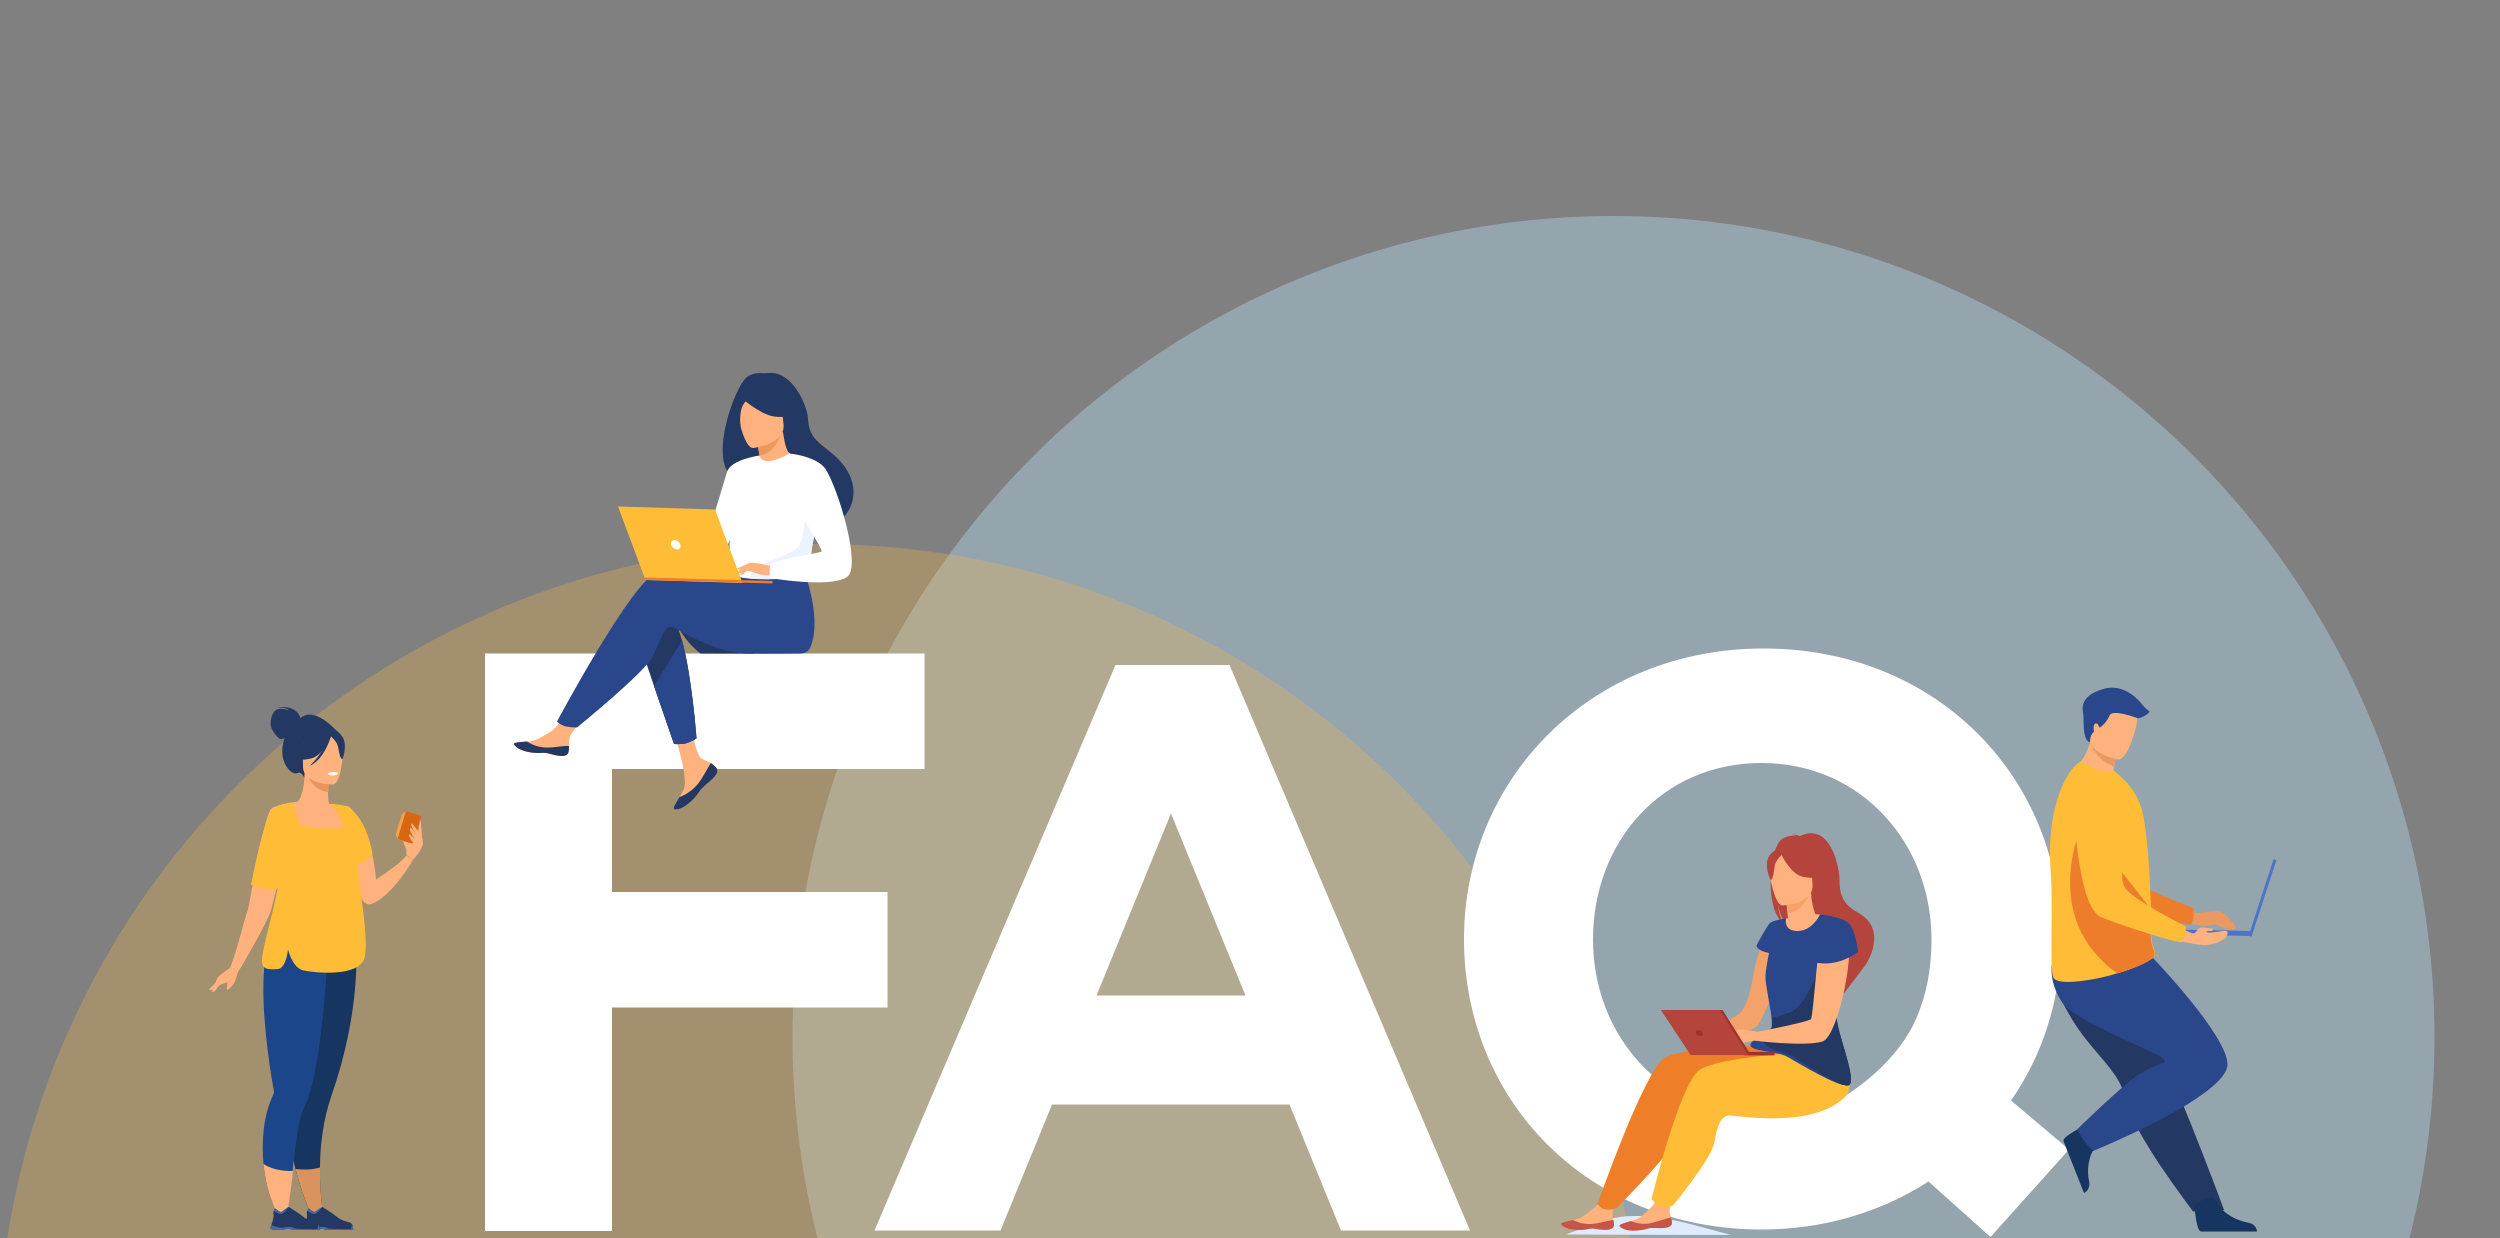 <?xml version="1.0" encoding="utf-8"?>
<!-- Generator: Adobe Illustrator 26.0.3, SVG Export Plug-In . SVG Version: 6.00 Build 0)  -->
<svg version="1.1" id="Layer_1" xmlns="http://www.w3.org/2000/svg" xmlns:xlink="http://www.w3.org/1999/xlink" x="0px" y="0px"
	 viewBox="0 0 500 247.7" style="enable-background:new 0 0 500 247.7;" xml:space="preserve">
<rect x="0" y="0" width="500" height="247.7" fill="#808080" stroke="none"/>
<style type="text/css">
	.st0{opacity:0.42;fill:#B4DAEF;}
	.st1{opacity:0.29;fill:#F9B946;}
	.st2{fill:#DFEBFD;}
	.st3{fill:#FFB27D;}
	.st4{fill:#233862;}
	.st5{fill:#E8945B;}
	.st6{fill:#163560;}
	.st7{fill:#1C468A;}
	.st8{fill:#FFBC37;}
	.st9{fill:#F1A34F;}
	.st10{fill:#D86713;}
	.st11{fill:#D9935C;}
	.st12{fill:#466AA5;}
	.st13{fill:#FFFFFF;}
	.st14{fill:#F4A269;}
	.st15{fill:#C65447;}
	.st16{fill:#EF7E29;}
	.st17{fill:#B5453C;}
	.st18{fill:#2B478B;}
	.st19{fill:#9E332E;}
	.st20{fill:#EA9963;}
	.st21{fill:#ED7D2B;}
	.st22{fill:#4A75CB;}
	.st23{fill:#ED975D;}
	.st24{fill:#EBF3FF;}
	.st25{fill:#3C8E33;}
</style>
<circle class="st0" cx="322.7" cy="207.4" r="164.2"/>
<circle class="st1" cx="163.7" cy="273" r="164.2"/>
<path class="st2" d="M346.2,247l-33-0.1c2.1-0.9,4.9-1.8,7.9-2.8C328.6,241.5,338.9,245.1,346.2,247z"/>
<g>
	<g>
		<g>
			<g>
				<path class="st3" d="M81.3,170c0-0.1-0.9-1.9-0.6-2.1c0.3-0.1,0.8-0.1,0.9,0.2C81.6,168.5,81.3,170,81.3,170z"/>
				<path class="st4" d="M67.7,146.6c0,0-5.3-6.4-8.2-2.3c0,0-2.1,0.9-2.9,4.5c-0.8,3.7,1.7,6.4,2.9,5.8c0.8-0.4,1.4,1,1.4,1
					L67.7,146.6z"/>
				<path class="st3" d="M74.3,180.8c4.2-1.6,8.3-8.8,8.3-8.8l-1.3-0.9c-1.1,1.6-6.1,4.8-6.1,4.8c-0.1-1.4-0.3-2.6-0.5-3.8
					c-1.4-7.7-4.6-10-5.4-10.4c-0.1-0.1-0.2-0.1-0.2-0.1s0,0.1,0,0.2c0,0.2,0,0.7,0.1,1.3C69.4,167.7,70.7,182.1,74.3,180.8z"/>
				<path class="st4" d="M60.1,143.6c0,0-0.7-2.9-4.9-2c0,0,2-0.3,2.6,0.5c0,0-1.6-0.7-2.6-0.1c-1,0.6-1.2,2.7-1,3.3
					c0.1,0.6,1.3,2.5,2,2.5c0.7,0,1.6-0.6,1.6-0.6L60.1,143.6z"/>
				<path class="st3" d="M53.8,188.6c2.1-4.7,3.1-6,3.1-7.5c0-1.2-0.5-2.4-1.7-5.5c-0.3-0.7-0.4-1.5-0.6-2.2
					c-0.9-6,2.6-12.4,4.7-12.9c0.6-0.2,1.6-2.3,1.6-5.8l0.3,0.1l4.5,0.9c0,0-0.1,1.4-0.1,2.8c0,1.1,0.1,2.2,0.3,2.3
					c0.3,0,0.5,0,0.5,0s3.8,5.2,4.1,10.1c0.3,4.9-3,7,0,16.7C73.7,197.5,52.6,191.2,53.8,188.6z"/>
				<path class="st5" d="M65.8,155.6c0,0-0.1,1.4-0.1,2.8c-2.5-0.1-3.9-2.4-4.4-3.7L65.8,155.6z"/>
				<path class="st4" d="M60.8,154.2c0,0-1.3-2.1-1.6-3.9c-0.2-1.3,0.4-6,5.2-5.3c0,0,1.4,0.1,2.7,1c1,0.7,2.5,2.2,0.9,6.3l-0.4,1.4
					L60.8,154.2z"/>
				<path class="st3" d="M66.6,156.9c0,0-6,0.1-6-3.6c0-3.7-0.8-6.2,3-6.4c3.8-0.2,4.6,1.2,4.9,2.4
					C68.8,150.5,68.2,156.8,66.6,156.9z"/>
				<path class="st4" d="M66.4,146.7c0,0-1.6,4.4-4.2,5c-2.5,0.6-3.6,0-3.6,0s1.9-1.5,2.3-4.2C61,147.5,65.2,144.6,66.4,146.7z"/>
				<path class="st4" d="M66,147.1c0,0,1.2,1,1.5,1.9c0.3,0.9,0.4,2.9,1,2.8c0,0,1.2-3-0.2-4.7C66.9,145.4,66,147.1,66,147.1z"/>
				<path class="st6" d="M59.1,233.8c1.5,6,3.8,10.6,3.8,10.6l2-0.1c0,0-1-4.6-0.9-10.8c0-4.3,0.6-9.5,2.3-14.4
					c5.9-16.9,4.9-29.1,4.9-29.1L60,191.1l-0.5,0.1c0,5.1-0.2,12-0.3,17.4c-0.1,4.9-0.2,8.5-0.2,8.5
					C56.9,221.8,57.7,228.2,59.1,233.8z"/>
				<path class="st3" d="M46,193.6l1.8,0.5c0,0,5.9-9.8,6.5-12.4c0.2-0.8,0.6-2.5,1.1-4.4c1-3.9,2.4-8.6,2.4-8.6l0.4-1.9l1.5-6.5
					c0,0-2.9,0.3-4.6,1c-0.6,0.2-1,0.5-1.1,0.8c-1.2,2.7-2.5,9.6-3.4,14.5c-0.5,2.7-0.9,4.9-1,5.3C49,183.3,47.4,190.2,46,193.6z"/>
				<path class="st7" d="M52.7,232.8c0.6,6.8,3.4,11.2,3.4,11.2l0.9,0.7c0,0,0.9-4.8,1.5-10.5c0.6-5.4,1.4-11.2,2.4-12.9
					c3.7-7,4.8-33.2,4.8-33.2l-11.3-0.6c-1.1,1.9-1.6,5-1.7,8.6c-0.3,9,1.8,20.6,2.1,22.3c0,0,0,0,0,0c0,0.1,0,0.3-0.1,0.4
					C52.6,223.2,52.3,228.3,52.7,232.8z"/>
				<path class="st4" d="M66.2,147.2c0,0-1.2,4.6-4.3,6c0,0,3.2-2.8,3.4-5.8C65.6,144.4,66.2,147.2,66.2,147.2z"/>
				<path class="st8" d="M52.4,192c0,0.4,0,0.7,0.1,0.9c0.2,0.8,1.1,1.1,3.1,0.9c1.2-0.1,1.8-2.2,2-3.9c0.7,2.5,1.8,3.9,3.1,4.2
					c1.9,0.4,11.7,1.6,12.3-3c0.7-5.1-1.4-14.1-1.5-18.9c0.3-1.7,0.4-3.2,0.4-4.5c-0.1-3.5-1.1-5.4-1.9-6.2
					c-0.2-0.2-0.4-0.3-1.3-0.4c-0.5-0.1-1.1-0.2-2-0.3c0,0-0.4,0-0.4,0c0.2,0.3,2.4,3.6,2.2,4.5c-0.2,0.9-8,0.1-8.5-0.4
					c-0.5-0.5-1.4-4.3-1.4-4.3s-2.8,0.3-4.1,1.3c0,0,0,0,0,0c-0.2,0.1-0.3,0.2-0.4,0.4c-1.4,2.7-2.9,9.7-3.9,14.6
					c2.5,1.4,4.6,1,5.3,0.8C54.5,183.3,52.5,189.4,52.4,192z"/>
				<path class="st3" d="M81.3,171c0-0.2-0.2-2.9,0.3-3.4c0.5-0.6,1.4-1.4,1.8-1.3c0.3,0,1.5,1.6,1.1,2.8c-0.4,1.2-1.9,2.9-1.9,2.9
					L81.3,171z"/>
				<g>
					<path class="st9" d="M79.9,168l1.1,0.3c0.5,0.2,1.1-0.1,1.3-0.7l1.1-3.6c0.2-0.5-0.1-1.1-0.7-1.3l-1.1-0.3
						c-0.5-0.2-1.1,0.1-1.3,0.7l-1.1,3.6C79.1,167.2,79.4,167.8,79.9,168z"/>
					<path class="st10" d="M79.8,167.9l2.5,0.8c0.2,0,0.3,0,0.4-0.2l1.5-5c0-0.2,0-0.3-0.2-0.4l-2.5-0.8c-0.2,0-0.3,0-0.4,0.2
						l-1.5,5C79.6,167.7,79.7,167.9,79.8,167.9z"/>
				</g>
				<path class="st3" d="M52.7,232.8c0.6,6.8,3.4,11.2,3.4,11.2l1,0.9c0,0,0.9-5,1.5-10.7C57.9,234.2,55,234.3,52.7,232.8z"/>
				<path class="st11" d="M59.1,233.8c1.5,6,3.8,10.6,3.8,10.6l2-0.1c0,0-1-4.6-0.9-10.8C63.2,233.7,61.9,234.1,59.1,233.8z"/>
				<g>
					<path class="st4" d="M61.7,246H63c0.4-0.1,0.7-0.2,1.2-0.2c0.7-0.1,1,0.2,1,0.2c0,0,0,0,0,0h5.4c0.1-0.2,0-0.6-0.1-1
						c-0.1-0.2-0.3-0.4-0.5-0.5c-0.6-0.2-1.7-0.3-2.7-1.2c-0.6-0.5-2.8-1.9-2.8-1.9l0,0c0,0-0.3,0.1-1.3,0.9
						c-0.5,0.4-1.4-0.6-1.4-0.6s-0.2,0.1-0.3,0.4c-0.1,0.2-0.2,0.5-0.1,0.8c0.1,0.5-0.2,1.4-0.4,2c-0.1,0.4-0.2,0.6-0.2,0.6
						S60.6,245.9,61.7,246z"/>
					<path class="st12" d="M61.4,242.1c0.3,0.2,0.9,0.6,1.4,0.7c0.6,0.1,1.6-1.4,1.6-1.4l0,0c0,0-0.3,0.1-1.3,0.9
						c-0.5,0.4-1.4-0.6-1.4-0.6S61.5,241.9,61.4,242.1z"/>
					<path class="st12" d="M61.7,246H63c0.4-0.1,0.7-0.2,1.2-0.2c0.7-0.1,1,0.2,1,0.2c0,0,0,0,0,0h5.4c0.1-0.2,0-0.6-0.1-1
						c-0.2-0.1-0.2,0.6-0.3,0.8c-0.1,0.1-4.4,0-4.6-0.1c-0.2-0.2-1-0.5-2-0.2c-0.9,0.2-2.2-0.3-2.6-0.5c-0.1,0.4-0.2,0.6-0.2,0.6
						S60.6,245.9,61.7,246z"/>
				</g>
				<g>
					<path class="st4" d="M55,246h1.3c0.4-0.1,0.7-0.2,1.2-0.2c0.7-0.1,1,0.2,1,0.2c0,0,0,0,0,0h5.4c0.1-0.2,0-0.6-0.1-1
						c-0.1-0.2-0.3-0.4-0.5-0.5c-0.6-0.2-1.7-0.3-2.7-1.2c-0.6-0.5-2.8-1.9-2.8-1.9l0,0c0,0-0.3,0.1-1.3,0.9
						c-0.5,0.4-1.4-0.6-1.4-0.6s-0.2,0.1-0.3,0.4c-0.1,0.2-0.2,0.5-0.1,0.8c0.1,0.5-0.2,1.4-0.4,2c-0.1,0.4-0.2,0.6-0.2,0.6
						S53.9,245.9,55,246z"/>
					<path class="st12" d="M54.7,242.1c0.3,0.2,0.9,0.6,1.4,0.7c0.6,0.1,1.6-1.4,1.6-1.4l0,0c0,0-0.3,0.1-1.3,0.9
						c-0.5,0.4-1.4-0.6-1.4-0.6S54.8,241.9,54.7,242.1z"/>
					<path class="st12" d="M55,246h1.3c0.4-0.1,0.7-0.2,1.2-0.2c0.7-0.1,1,0.2,1,0.2c0,0,0,0,0,0h5.4c0.1-0.2,0-0.6-0.1-1
						c-0.2-0.1-0.2,0.6-0.3,0.8c-0.1,0.1-4.4,0-4.6-0.1c-0.2-0.2-1-0.5-2-0.2c-0.9,0.2-2.2-0.3-2.6-0.5c-0.1,0.4-0.2,0.6-0.2,0.6
						S53.9,245.9,55,246z"/>
				</g>
				<path class="st8" d="M69.5,161.3c0,0,3.7,1.9,5,9.5c0,0-1.2,1.7-2.9,2.2c-0.2,0.1-0.5,0.1-0.8,0.1
					C68.6,173.1,69.5,161.3,69.5,161.3z"/>
				<path class="st3" d="M83.7,166.4c0,0-1.2-1.8-1.4-1.7c-0.4,0.1,1,2.4,1,2.4s-1.1-1.7-1.2-1.6c-0.4,0.3,0.2,1.3,0.8,2.2
					c0,0-1.1-1-1.1-0.8c-0.1,0.6,1.2,2.1,1.2,2.1l0.7-1.7V166.4z"/>
				<path class="st3" d="M84.5,168.1c-0.1-0.2-0.3-4.5-0.5-4.1c-0.1,0.4-0.4,2.6-0.4,2.6L84.5,168.1z"/>
			</g>
		</g>
		<path class="st13" d="M65.5,154.7c0,0,0.1,0.4,1.2,0.4c0,0,0.9-0.1,0.9-0.5C67.5,154.5,66.6,154.2,65.5,154.7z"/>
	</g>
	<path class="st3" d="M46,193.6c0,0-2.2,1.4-2.5,2c-0.3,0.6-1.1,2.8-1.1,2.8s0.6,0.1,1.1-0.9c0.6-1,2.4-0.9,3-1.4
		c0.6-0.5,1.3-2.1,1.3-2.1L46,193.6z"/>
	<path class="st3" d="M47.5,194.6c0,0-0.4,1.7-0.8,2.2c-0.4,0.5-1,1.3-1.3,1.1c-0.2-0.2,0.3-2.1,0.3-2.1L47.5,194.6z"/>
	<path class="st3" d="M43.8,195.8c-0.1,0.1-2,2.1-2,2.1s0.7,0.3,0.9,0C42.9,197.6,43.8,195.8,43.8,195.8z"/>
</g>
<path class="st13" d="M97,130.7h87.9v23.1h-62.5v24.6h55.1v23.1h-55.1v44.7H97V130.7z"/>
<path class="st13" d="M223.1,133h22.8L294,246.1h-25.8l-10.3-25.2h-47.5l-10.3,25.2h-25.2L223.1,133z M249.1,199.1l-14.9-36.4
	l-14.9,36.4H249.1z"/>
<path class="st13" d="M385.7,236.3c-9.5,6.1-20.9,9.6-33.4,9.6c-34.7,0-59.5-25.8-59.5-58.1c0-31.9,25.2-58.1,59.9-58.1
	c34.7,0,59.5,25.8,59.5,58.1c0,11.7-3.5,23-10,32.3l11.6,9.8l-15.7,17.5L385.7,236.3z M367.4,220.1c0,0,11.2-5.8,15.9-16.5
	c2-4.7,3-9.8,3-15.7c0-19.3-14.1-35.3-34-35.3c-19.9,0-33.7,15.7-33.7,35.3c0,19.3,14.1,35.3,34,35.3
	C358.1,223.1,363.1,222,367.4,220.1z"/>
<g>
	<path class="st14" d="M353.7,186.1c0,0-1.9,2.8-3,8.7c-0.9,5.2-1.8,7.1-3.1,8.1c-1.4,1.1-9,4.2-9,4.2l0.6,1.3
		c0,0,11.2-1.5,12.4-3.4c1.3-1.9,6-12.9,5.7-15.4S353.7,186.1,353.7,186.1z"/>
	<g>
		<path class="st3" d="M322.7,245c-0.1,1.1-1.7,1.1-3.4,0.8c-1.7-0.3-1.3,0.2-3.7,0.2c-2.4,0-3.3-0.9-3.4-1.2
			c-0.1-0.3,1.1-0.5,2.4-0.8c0.2,0,0.3-0.1,0.5-0.1c1.4-0.3,2.4-1.3,3.6-2.2c1.2-0.8,2.8-4,2.8-4l3.3,0c0,0-1.5,2.8-2.1,4
			c-0.3,0.7-0.2,1.6-0.1,2.3C322.7,244.3,322.8,244.7,322.7,245z"/>
		<path class="st15" d="M319.3,245.8c-1.7-0.3-1.3,0.2-3.7,0.2c-2.4,0-3.3-0.9-3.4-1.2c-0.1-0.3,1.1-0.5,2.4-0.8l0,0
			c0,0,1.5,0.9,3.6,0.8c1.6-0.1,3.3-0.7,4.5-0.8c0.1,0.4,0.1,0.8,0.1,1.1C322.6,246.1,321.1,246.1,319.3,245.8z"/>
	</g>
	<path class="st16" d="M358.9,208.9c0,0-21.9,0.1-26,2.7s-13.4,29.2-13.4,29.2s0.7,1,1.6,1.1c1.4,0.2,2.3-0.4,2.3-0.4
		s12.5-12.4,13.1-15.8c0.7-3.4,0.5-6.4,2-6.5c1.5-0.1,20.4,2.3,23.2-2.7c2.8-5,0.5-10,0.5-10L358.9,208.9z"/>
	<g>
		<path class="st3" d="M334.4,244.5c0,1.1-1.6,1.2-3.3,1.1c-1.8-0.1-1.3,0.3-3.7,0.5c-2.4,0.2-3.3-0.6-3.5-0.9c-0.1-0.3,1-0.6,2.3-1
			c0.2,0,0.3-0.1,0.5-0.1c1.4-0.4,2.3-1.5,3.4-2.5c1.1-0.9,2.4-4.2,2.4-4.2l3.3-0.3c0,0-1.3,2.9-1.7,4.2c-0.3,0.7-0.1,1.6,0.1,2.3
			C334.3,243.8,334.4,244.2,334.4,244.5z"/>
		<path class="st15" d="M331.1,245.6c-1.8-0.1-1.3,0.3-3.7,0.5c-2.4,0.2-3.3-0.6-3.5-0.9c-0.1-0.3,1-0.6,2.3-1l0,0
			c0,0,1.6,0.8,3.6,0.5c1.6-0.3,3.3-1,4.4-1.2c0.1,0.4,0.2,0.7,0.2,1.1C334.3,245.6,332.8,245.7,331.1,245.6z"/>
	</g>
	<path class="st8" d="M363.2,210.3c0,0-19.3,0.9-23.3,3.7c-4,2.7-9.6,25.8-9.6,25.8s0.8,1.1,1.7,1.4c1.1,0.4,2.6-0.1,2.6-0.1
		s7.7-9.3,8.3-12.7c0.5-3.4,1.4-5.2,2.9-5.3c1.5-0.1,16.3,2.8,23.1-3.6C373,215.4,363.2,210.3,363.2,210.3z"/>
	<path class="st17" d="M356.6,184.6c-0.4-0.7-0.8-1.8-1.1-4c0,0.2,0.6,2.9,1.7,4.4c4.5,2.5,11.5,12,11.5,13.8c0,0,4.3-5.7,4.4-5.8
		c0,0,4.9-7.1-1.7-10.6c-3.3-1.8-3.5-4.3-3.5-6.5c0-2.2-1.7-11.6-7.9-8.7c0,0-1.1-0.4-1.5-0.3c0,0,0.4,0,0.6,0.2
		c-0.7,0-1.8,0.1-2.7,0.7C354,169.3,352.7,181.5,356.6,184.6z"/>
	<path class="st3" d="M364,182.9c0,0-1.8-0.2-3.6,0c-1.2,0.1-2.4,0.5-3.1,0.8c-1.7,0.7-1.5,3.7,2,3.2
		C362.9,186.3,364.2,183.8,364,182.9z"/>
	<path class="st3" d="M357.4,185.1c0,0-0.5,2.6,1.8,2.5c1.5-0.1,4.8-1.9,4.5-3.2c-0.1-0.6-1.3-2.2-1.5-5.9l-0.3,0.1l-4.7,1.3
		c0,0,0.2,1.5,0.3,2.9C357.7,183.8,357.7,184.9,357.4,185.1z"/>
	<path class="st14" d="M357.3,179.7c0,0,0.2,1.5,0.3,2.9c2.7-0.3,3.9-2.8,4.4-4.2L357.3,179.7z"/>
	<path class="st17" d="M362.5,177.9c0,0,1.2-2.3,1.5-4.2c0.1-1.4-0.9-6.3-5.8-5.3c0,0-1.4,0.2-2.8,1.3c-1,0.8-2.5,2.5-0.5,6.7
		l0.6,1.4L362.5,177.9z"/>
	<path class="st3" d="M356.5,181.1c0,0,6.3-0.3,6-4.2c-0.3-3.9,0.4-6.6-3.7-6.6c-4,0-4.7,1.6-5,2.9
		C353.7,174.6,354.9,181.1,356.5,181.1z"/>
	<path class="st17" d="M356,170.4c0,0,2,4.5,4.7,5c2.7,0.5,3.8-0.3,3.8-0.3s-2.1-1.5-2.7-4.3C361.8,170.9,357.2,168.1,356,170.4z"/>
	<path class="st17" d="M356.5,170.8c0,0-1.2,1.1-1.5,2.1c-0.2,1-0.3,3.1-0.9,3.1c0,0-1.5-3-0.2-4.9
		C355.4,169.1,356.5,170.8,356.5,170.8z"/>
	<path class="st18" d="M350.2,209.3c0.5,0.6,2.1,0.8,3.8,1.1c1.3,0.2,2.7,0.5,3.7,1.1c2.3,1.3,9.7,5.8,11.9,5.6
		c0.8-0.1,0.7-1.7,0.2-3.8c-0.8-3.4-2.5-8.1-2.5-10.1c0-1.1-0.4-3.7-0.9-6.8c0-0.2-0.1-0.5-0.1-0.7c-1-5.9-2.3-12.8-2.3-12.8
		s-1.5,3.3-4.5,3.3c-2.9,0-2.3-2.5-2.3-2.5s-2.7,0.3-3.3,1c-0.6,0.7-2.2,3.6-2.6,4.4c0,0-0.1,1,2.5,1.5c0,0-0.6,2.8-0.7,4.6
		c-0.1,1.4,0.9,5.7,1.2,8.3c0.1,0.9,0.1,1.7,0,2c-0.2,0.4-0.8,0.9-1.6,1.3C351.4,207.7,349.6,208.5,350.2,209.3z"/>
	<path class="st4" d="M352.8,206.9c-1.6,2.8,4.4,3.6,5.4,4.2c2.3,1.3,9.2,6.2,11.4,6c0.8-0.1,0.7-1.7,0.2-3.8
		c-0.8-3.4-2.5-8.1-2.5-10.1c0-1.1-0.4-3.7-0.9-6.8l-2.6-2.5c0,0-2.8,7.3-5.5,8.4c-1.4,0.6-2.9,1-3.9,1.3c0.1,0.9,0.1,1.7,0,2
		C354.2,206,353.5,206.5,352.8,206.9z"/>
	<path class="st3" d="M364.8,185.1c0,0,2.2-1.4,4.4,1.2c2.2,2.6-1.5,21-4.7,22c-3.6,1.1-13.9-0.2-13.9-0.2l0.2-1.6
		c0,0,11-2.1,11.4-2.7C362.7,203.2,363.7,185.4,364.8,185.1z"/>
	<path class="st18" d="M364,182.9c0,0,4.6,0.4,5.9,1.9c1.3,1.5,1.7,5.6,1.7,5.6s-4.1,3.3-8.9,2L364,182.9z"/>
	<path class="st3" d="M351.7,206.4c0,0-3.6-0.7-4-0.5c-0.4,0.2-2.6,2.2-2.4,2.6c0.2,0.4,1.2,0.7,2.2,0.3c1-0.3,3.3-0.5,3.7-1
		C351.6,207.2,351.7,206.4,351.7,206.4z"/>
	<g>
		
			<rect x="348.8" y="210.3" transform="matrix(-1 -1.224647e-16 1.224647e-16 -1 703.713 421.375)" class="st19" width="6.1" height="0.7"/>
		<path class="st19" d="M350.1,210.9c-0.1-0.2-5.6-8.9-5.6-8.9h-12.3l6.2,8.7L350.1,210.9z"/>
		<path class="st17" d="M349.6,211c-0.1-0.2-5.6-9-5.6-9h-11.8l5.9,9H349.6z"/>
		<path class="st19" d="M339.2,206.6c0.1,0.4,0.5,0.6,0.9,0.6c0.4,0,0.5-0.3,0.4-0.6c-0.1-0.4-0.5-0.6-0.9-0.6
			C339.3,205.9,339.1,206.2,339.2,206.6z"/>
	</g>
</g>
<g>
	<path class="st20" d="M435.6,180.9c0,0,2.9,1.7,3.8,1.7c0.8,0,4-0.6,4.9-0.2c0.9,0.5,2.5,2.3,2.8,2.9c0.5,1.1-2.2,0.6-3.5-0.3
		c-0.2-0.1-0.4-0.2-0.7-0.1c-0.7,0.1-2.1,0.4-2.8,0.2c-0.9-0.3-5.7-0.7-5.7-0.7L435.6,180.9z"/>
	<path class="st21" d="M413.3,158.1c0,0,3,21.6,8.1,23.5c2.5,1,13.5,3.1,16.7,3.3c0,0,0.8-0.6,0.6-3.3c0,0-11.5-4.2-13.1-6.5
		c-2.4-3.4,1.5-14-1.5-17.2C421,154.9,415.8,153.5,413.3,158.1z"/>
	<path class="st4" d="M414.3,203.7c0.9,1.5,1.9,2.9,3,4.3c3.3,4.1,6.8,7.5,7.4,10.7c0.1,0.6,0.3,1.3,0.6,2.1
		c0.3,0.7,0.6,1.5,0.9,2.3c1.4,3,3.5,6.4,5.5,9.5c3.6,5.3,6.9,9.7,6.9,9.7l6.2-0.3c-0.2-0.6-2.9-7.9-6.5-16.9
		c-1.5-3.6-3-7.5-4.5-11.2c-0.2-0.5-0.4-1-0.6-1.5c-0.5-1.1-0.9-2.3-1.4-3.4c-3.4-8.4-6.1-15.1-6.1-15.1s-13.5-5.1-14.9-1.8
		C409.8,194.8,410.7,197.5,414.3,203.7z"/>
	<path class="st6" d="M438.9,241.1c0,0,0.3,5.1,1.3,5.2c0.1,0,5,0,5,0l6.2,0c0,0,0-1.5-1.9-1.8c-1.8-0.3-4.9-1.6-6-4
		C442.5,237.9,438.9,241.1,438.9,241.1z"/>
	<path class="st6" d="M417,225.1c0,0-4.6,2.2-4.3,3.1c0,0.1,1.8,4.6,1.8,4.6l2.3,5.8c0,0,1.4-0.6,1-2.4c-0.4-1.8-0.3-5.1,1.5-7
		C421.3,227.2,417,225.1,417,225.1z"/>
	<path class="st18" d="M418.6,230.2c0,0-2.6-2.6-3.1-4.4c0,0,8.9-8.7,12.1-10.8c3.7-2.4,6-2.4,5.4-3c-1.9-1.9-18.1-7.6-20.7-11.7
		c-0.9-1.4-1.4-2.7-1.7-3.9c-0.6-2.5-0.1-4.2-0.1-4.2l20.1-0.6c0,0,14.9,15.5,14.9,21.3C445.4,219.3,418.6,230.2,418.6,230.2z"/>
	<path class="st3" d="M425.2,156.8c-4.1,1.1-10.8-2.7-10.8-2.7s2.6-1.8,3.6-5.6c0-0.2,0.1-0.4,0.1-0.6c0.4-0.1,1.2-0.3,2.1-0.4
		l3.1,2.8c0,0-0.1,1.2-0.5,3.1c-0.1,0.3-0.1,0.7-0.2,1.1C424.3,155.5,425.2,156.8,425.2,156.8z"/>
	<path class="st8" d="M410.1,173.6c0.6,7.8-0.2,19.7,0.5,21.8c0.6,1.8,7.1,0.7,9.7,0.1c1-0.2,2.1-0.5,3.3-0.9c3.3-1,7-2.5,7.4-3.6
		c0,0,0-0.1,0-0.1c0-0.2,0-0.3,0-0.5c-0.1-0.6-0.6-1.2-0.7-2.6c-0.1-1.5-0.1-3.4-0.1-5.3c0-0.2,0-0.5,0-0.7l0-0.1c0,0,0-0.1,0-0.1
		c-0.1-2.2-0.2-4.5-0.3-6.8c-0.1-1.4-0.2-2.9-0.3-4.2c-0.3-3.5-0.7-6.6-1.2-8.6c-0.9-3.2-2.7-5.3-4.4-6.8l-1.2-1.1
		c-1.4,0.3-3,0.1-4.5-0.6c-1.6-0.8-2.1-1.3-2.4-1.1C412,155.3,409.4,164.1,410.1,173.6z"/>
	<path class="st21" d="M423.5,194.7c3.3-1,7-2.5,7.4-3.6c0,0,0-0.1,0-0.1c0-0.2,0-0.3,0-0.5c-0.1-0.6-0.6-1.2-0.7-2.6
		c-0.1-1.5-0.1-3.4-0.1-5.3c0-0.2,0-0.5,0-0.7l0-0.1c0,0,0-0.1,0-0.1l-13.5-17.2C416.6,164.4,407.5,183.4,423.5,194.7z"/>
	<path class="st20" d="M423.3,150.2c0,0-0.1,1.2-0.5,3.1c-3-1-4.4-3.7-4.9-4.9c0-0.2,0.1-0.4,0.1-0.6c0.4-0.1,1.2-0.3,2.1-0.4
		L423.3,150.2z"/>
	<path class="st3" d="M423.7,151.9c0,0-6.6-1.1-5.9-5.2c0.8-4.1,0.4-7,4.7-6.5c4.3,0.5,4.8,2.2,4.9,3.7
		C427.5,145.4,425.4,152.1,423.7,151.9z"/>
	<g>
		
			<rect x="452.2" y="171.5" transform="matrix(-0.951 -0.309 0.309 -0.951 827.357 490.154)" class="st22" width="0.6" height="16.1"/>
		
			<rect x="433.5" y="186.1" transform="matrix(-1 -2.135210e-02 2.135210e-02 -1 879.725 382.566)" class="st22" width="16.8" height="1"/>
	</g>
	<path class="st3" d="M433.8,187.7c0,0,5.4,1.4,7.4,1.3c2-0.1,3.7-1.1,4-1.6c0.3-0.5,0.8-1.4-0.6-1.2c-1.4,0.2-3.3,0.5-3.3,0.2
		c-0.1-0.3,1.1-0.2,1.1-0.2s0.4-0.5-0.1-0.5c-0.5,0-1.8-0.4-2.3-0.1c-0.5,0.2-0.9,1.1-1.3,1.1c-0.4,0-4.5-1.9-4.5-1.9L433.8,187.7z"
		/>
	<path class="st8" d="M414.6,159c0,0,0.6,21.8,5.4,24.3c2.4,1.2,13,4.6,16.2,5.2c0,0,0.9-0.6,1-3.2c0,0-11-5.5-12.3-7.9
		c-2-3.7,3-13.7,0.4-17.2C422.6,156.6,417.7,154.7,414.6,159z"/>
	<path class="st18" d="M418,148.5c0,0-0.1-1.4,0.8-2.2c0,0-0.3-1.4,0.3-1.6c0.6-0.2,0.7,1,0.9,0.8c0.3-0.2,1.4-1.1,1.9-2.4
		c0.5-1.3,5,0.3,5.5,0.5c0.5,0.2,2.2-0.6,2.5-1.3c0,0-0.9-0.7-1.4-1.3c-0.4-0.6-3.4-4.3-7.5-3.3c-4.1,1.1-4.7,3-4.4,4.7
		C416.9,144,416.3,147.9,418,148.5z"/>
</g>
<g>
	<path class="st4" d="M135.5,125.2c2,3.7,4.6,5.5,4.6,5.5h10.9C151.1,130.7,134,122.3,135.5,125.2z"/>
	<g>
		<path class="st3" d="M143.2,153.5c0.3,0.3,0.3,0.7,0.2,1.1c0,0,0,0,0,0c-0.3,0.7-1.2,1.5-2.2,2.3c-0.1,0.1-0.2,0.2-0.3,0.3
			c0,0-0.1,0-0.1,0.1c0,0,0,0-0.1,0.1c-1,0.8-0.6,1-2.3,2.7c-2,1.9-3.3,1.9-3.6,1.7c-0.3-0.2,0.4-1.2,1.1-2.4c0-0.1,0.1-0.1,0.1-0.2
			c0.1-0.2,0.2-0.3,0.3-0.5c0.9-1.4,0.7-2.1,0.5-4.2c-0.1-1.7-2.4-9.7-2.4-9.7l3.7-0.5c0,0,0.9,6.3,2.1,7.3c0.6,0.5,1.4,0.6,2,1
			c0,0,0.1,0.1,0.1,0.1C142.5,152.9,142.9,153.1,143.2,153.5z"/>
		<path class="st4" d="M143.2,153.5c0.3,0.3,0.3,0.7,0.2,1.1c0,0,0,0,0,0c-0.3,0.7-1.2,1.5-2.2,2.3c-0.1,0.1-0.2,0.2-0.3,0.3
			c0,0-0.1,0-0.1,0.1c0,0,0,0-0.1,0.1c-1,0.8-0.6,1-2.3,2.7c-2,1.9-3.3,1.9-3.6,1.7c-0.3-0.2,0.4-1.2,1.1-2.4
			c0.4-0.1,2.1-0.8,3.5-2.4c1.2-1.4,2-3.3,2.8-4.4c0,0,0.1,0.1,0.1,0.1C142.5,152.9,142.9,153.1,143.2,153.5z"/>
		<path class="st3" d="M113.7,150.4c-0.3,1.1-1.9,0.9-3.6,0.4c-1.8-0.5-1.4,0-3.9-0.3c-2.5-0.4-3.3-1.3-3.4-1.7
			c-0.1-0.3,1.2-0.4,2.6-0.5c0.2,0,0.3,0,0.5,0c1.5-0.2,2.7-1.1,4.1-1.9c1.3-0.7,3.4-3.8,3.4-3.8l3.5,0.4c0,0-1.9,2.7-2.7,3.9
			c-0.4,0.7-0.4,1.6-0.4,2.4C113.8,149.6,113.8,150,113.7,150.4z"/>
		<path class="st4" d="M110.1,150.8c-1.8-0.5-1.4,0-3.9-0.3c-2.5-0.4-3.3-1.3-3.4-1.7c-0.1-0.3,1.2-0.4,2.6-0.5l0,0
			c0,0,1.5,1.1,3.6,1.2c1.7,0.1,3.6-0.4,4.8-0.3c0,0.4,0,0.8-0.1,1.2C113.5,151.5,111.9,151.3,110.1,150.8z"/>
		<path class="st4" d="M127.8,128.3l3,8.9l4,11.6c0,0,1.2,0.1,2.3-0.1c1-0.3,2.2-1,2.2-1s-0.9-12.4-2.9-19.6
			c-0.5-1.8-1.1-3.3-1.8-4.2C131.3,119.8,127.8,128.3,127.8,128.3z"/>
		<path class="st18" d="M131.5,114.4c2.2-0.6,8.3,0.4,14.4,1.8l1.3-2.1l13.3-0.7c0,0,4.1,9.8,1.6,16c-0.4,0.9-1,1.3-2.2,1.3
			c0,0-0.1,0-0.2,0c0,0-7.9,0.1-10.5,0c-6.6-0.2-13.9-5.1-14.8-5.3c-1.6-0.4-2.3,2.8-3.9,6c-1.7,3.2-15.1,14.1-15.1,14.1
			s-2,0-2.8-0.4c-0.9-0.4-1.2-0.8-1.2-0.8S126.6,115.8,131.5,114.4z"/>
		<path class="st4" d="M147.8,95.8c4.7,2.7,14.1,8.4,14.2,8.4c0,0,3.5,1.4,5.5,0.2c3.4-2.1,5.3-8-0.6-13.3c-3-2.6-5.1-3.3-5.3-7.4
			c-0.1-2.2-2.9-9.6-8-9.1c-0.4,0-0.8,0.1-1.3,0c-0.6,0-1.6,0-2.6,0.6C146.8,76.7,140.8,94.6,147.8,95.8z"/>
		<path class="st3" d="M151.9,93.7c0,0,2.3,0.9,3.9,0.2c1.5-0.6,2.7-3,2.7-3c-0.7,0-1.4-0.7-1.9-4.5l-0.3,0.1l-4.9,1.6
			c0,0,0.3,1.6,0.5,3C152.1,92.3,152.1,93.5,151.9,93.7z"/>
		<path class="st23" d="M151.4,88.1c0,0,0.3,1.6,0.5,3c2.8-0.4,3.9-3.1,4.4-4.6L151.4,88.1z"/>
		<path class="st3" d="M150.6,89.6c0,0,6.6-0.7,6.1-4.8c-0.5-4.1,0-7-4.2-6.7c-4.2,0.3-4.9,1.9-5,3.4
			C147.3,82.8,148.9,89.7,150.6,89.6z"/>
		<path class="st4" d="M147.8,79.2c0,0,4.1,3.7,7,4.1c2.9,0.4,4-0.5,4-0.5s-1.7-1.4-2.6-3.7c-0.3-0.7-0.9-1.2-1.6-1.2
			C152.5,77.6,148.6,77.4,147.8,79.2z"/>
		<path class="st4" d="M150.4,78.9c0,0-1.4,1.3-1.9,2.3c-0.5,1-0.6,3.3-0.3,4.2c0,0-2.1-4.3-0.8-6.4C148.8,77,150.4,78.9,150.4,78.9
			z"/>
		<path class="st13" d="M146,103.2c-0.2,13.3-0.2,10.5,1.2,11.9c0.3,0.3,1.3,0.5,2.6,0.6c4.1,0.4,11.3-0.1,11.6-0.8
			c1-2.6,0.4-3.4,1.3-7.4c0.1-0.4,0.2-0.9,0.3-1.4c0.7-2.7,1.4-3.6-0.8-8.1c-2-4.1-4.1-7.4-4.3-7.3c-5.7,3.2-6,0.4-6,0.4
			S146.1,96.7,146,103.2z"/>
		<path class="st18" d="M130.8,137.2l4,11.6c0,0,1.2,0.1,2.3-0.1c1-0.3,2.2-1,2.2-1s-0.9-12.4-2.9-19.6L130.8,137.2z"/>
		<path class="st13" d="M151.9,91.1c0,0-5.8,0.8-6.5,3.3c-0.7,2.4-5.1,16.8-5.1,16.8s2.9,0.6,4.3-0.7c1.4-1.3,5-12.4,5-12.4
			L151.9,91.1z"/>
		<path class="st24" d="M149.9,115.7c4.1,0.4,11.3-0.1,11.6-0.8c1-2.6,0.4-3.4,1.3-7.4l-1.8-5.6c0,0,0.2,6.2-1.7,7.8
			c-1.9,1.6-7.6,2.9-8.5,4.3C150.3,114.6,150,115.2,149.9,115.7z"/>
		<path class="st3" d="M154.6,113.3c0,0-4-1-4.7-0.7c-0.7,0.3-2.3,1.6-2.5,2c-0.2,0.4,1.5-0.3,2-0.4c0.3-0.1,1.3,0.3,1.7,0.4
			c1.9,0.7,3.1,0.4,3.1,0.4L154.6,113.3z"/>
		<path class="st13" d="M157.9,90.7c0,0,5.4,0.5,7.2,3.1c2.5,3.8,7.3,19.6,4.3,21.6c-3.4,2.3-15.4,0.2-15.4,0.2s-0.3-1.9,0.2-2.8
			c0.6-0.9,9.6-2.1,10.1-2.5c0.4-0.4-5-8.3-5-9.5C159.4,99.6,157.9,90.7,157.9,90.7z"/>
		<path class="st3" d="M149.7,113.7c0,0-0.9,1.1-1.2,1.2c-0.3,0.1-0.5,0.1-0.5,0.1l0.6-1L149.7,113.7z"/>
		<path class="st3" d="M149.9,112.6l-2.5,1.1c0,0,0.1,0.2,0.4,0.2c0.3,0,1.1-0.3,1.1-0.3L149.9,112.6z"/>
	</g>
	<g>
		<g>
			<polygon class="st8" points="148.5,116.6 129.1,116 123.6,101.3 143,101.9 			"/>
			<polygon class="st21" points="128.9,115.5 154.5,116.2 154.5,116.7 129.1,116 			"/>
		</g>
		<path class="st13" d="M134.2,108.9c-0.1-0.5,0.2-0.9,0.7-0.9c0.5,0,1,0.4,1.2,1c0.1,0.5-0.2,0.9-0.7,0.9
			C134.8,109.8,134.3,109.4,134.2,108.9z"/>
	</g>
</g>
<path class="st25" d="M452.1-115.9H179.8c-23,0-41.8-18.7-41.8-41.8v-137c0-23,18.7-41.8,41.8-41.8h272.3c23,0,41.8,18.7,41.8,41.8
	v137C493.8-134.6,475.1-115.9,452.1-115.9z"/>
<circle class="st8" cx="177.9" cy="-299.4" r="122.9"/>
<path class="st13" d="M220.6-386.2c-9.9-4.3-21.5,0.2-25.8,10.1c-4.3,9.9-0.9,19.8,6.5,27.5c2.1,2.2,8.6,20.2,11.5,20.1
	c1.4,0,10.1-16.8,10.9-17.9c3.6-5,4.5-8.1,7.1-13.9C235.1-370.3,230.5-381.9,220.6-386.2z M211.7-357.9c-5.7,0-10.4-4.6-10.4-10.4
	c0-5.7,4.6-10.4,10.4-10.4c5.7,0,10.4,4.6,10.4,10.4C222.1-362.5,217.5-357.9,211.7-357.9z"/>
<rect x="296.9" y="-251.7" class="st13" width="169.1" height="46.5"/>
<rect x="327.5" y="-299.4" class="st13" width="47.1" height="45.7"/>
<rect x="386.7" y="-299.4" class="st13" width="49.4" height="45.7"/>
<rect x="294.4" y="-200.6" class="st8" width="171.5" height="39.6"/>
<g>
	<path d="M468.3-188.5H292.2c-1.3,0-2.3-1-2.3-2.3v-12.1c0-1.3,1-2.3,2.3-2.3h176.1c1.3,0,2.3,1,2.3,2.3v12.1
		C470.6-189.5,469.5-188.5,468.3-188.5z M294.5-193.1H466v-7.5H294.5V-193.1z"/>
	<path d="M468.3-157.9H292.2c-1.3,0-2.3-1-2.3-2.3v-12.1c0-1.3,1-2.3,2.3-2.3h176.1c1.3,0,2.3,1,2.3,2.3v12.1
		C470.6-158.9,469.5-157.9,468.3-157.9z M294.5-162.5H466v-7.5H294.5V-162.5z"/>
	<path d="M325.2-170h-28.5c-1.3,0-2.3-1-2.3-2.3v-18.5c0-1.3,1-2.3,2.3-2.3h28.5c1.3,0,2.3,1,2.3,2.3v18.5
		C327.5-171,326.5-170,325.2-170z M299-174.6h23.9v-13.9H299V-174.6z"/>
	<path d="M394.5-170H366c-1.3,0-2.3-1-2.3-2.3v-18.5c0-1.3,1-2.3,2.3-2.3h28.5c1.3,0,2.3,1,2.3,2.3v18.5
		C396.8-171,395.7-170,394.5-170z M368.3-174.6h23.9v-13.9h-23.9V-174.6z"/>
	<path d="M463.7-170h-28.5c-1.3,0-2.3-1-2.3-2.3v-18.5c0-1.3,1-2.3,2.3-2.3h28.5c1.3,0,2.3,1,2.3,2.3v18.5
		C466-171,465-170,463.7-170z M437.5-174.6h23.9v-13.9h-23.9V-174.6z"/>
	<path d="M345.7-200.6h-49.4c-1.3,0-2.3-1-2.3-2.3v-48.4c0-1.3,1-2.3,2.3-2.3h49.4c1.3,0,2.3,1,2.3,2.3v48.4
		C348-201.6,346.9-200.6,345.7-200.6z M298.5-205.2h44.8V-249h-44.8V-205.2z"/>
	<path d="M321-224.8c-0.6,0-1.1-0.2-1.5-0.6l-5.6-5.1c-0.5-0.4-0.7-1-0.7-1.7v-19.1c0-1.3,1-2.3,2.3-2.3h11.2c1.3,0,2.3,1,2.3,2.3
		v19.1c0,0.6-0.3,1.3-0.7,1.7l-5.6,5.1C322.1-225,321.5-224.8,321-224.8z M317.6-233.3l3.3,3l3.3-3v-15.8h-6.6L317.6-233.3
		L317.6-233.3z"/>
	<path d="M314-212.9h-9.2c-1.3,0-2.3-1-2.3-2.3s1-2.3,2.3-2.3h9.2c1.3,0,2.3,1,2.3,2.3S315.3-212.9,314-212.9z"/>
	<path d="M374.7-249h-49.4c-1.3,0-2.3-1-2.3-2.3v-48.4c0-1.3,1-2.3,2.3-2.3h49.4c1.3,0,2.3,1,2.3,2.3v48.4
		C377-250.1,375.9-249,374.7-249z M327.5-253.6h44.8v-43.8h-44.8V-253.6z"/>
	<path d="M349.9-273.2c-0.6,0-1.1-0.2-1.5-0.6l-5.6-5.1c-0.5-0.4-0.7-1-0.7-1.7v-19.1c0-1.3,1-2.3,2.3-2.3h11.2c1.3,0,2.3,1,2.3,2.3
		v19.1c0,0.6-0.3,1.3-0.7,1.7l-5.6,5.1C351.1-273.4,350.5-273.2,349.9-273.2z M346.6-281.7l3.3,3l3.3-3v-15.8h-6.6L346.6-281.7
		L346.6-281.7z"/>
	<path d="M343-261.3h-9.2c-1.3,0-2.3-1-2.3-2.3c0-1.3,1-2.3,2.3-2.3h9.2c1.3,0,2.3,1,2.3,2.3C345.3-262.4,344.3-261.3,343-261.3z"/>
	<path d="M436.2-249h-49.4c-1.3,0-2.3-1-2.3-2.3v-48.4c0-1.3,1-2.3,2.3-2.3h49.4c1.3,0,2.3,1,2.3,2.3v48.4
		C438.5-250.1,437.4-249,436.2-249z M389-253.6h44.8v-43.8H389V-253.6z"/>
	<path d="M411.5-273.2c-0.6,0-1.1-0.2-1.5-0.6l-5.6-5.1c-0.5-0.4-0.7-1-0.7-1.7v-19.1c0-1.3,1-2.3,2.3-2.3h11.2c1.3,0,2.3,1,2.3,2.3
		v19.1c0,0.6-0.3,1.3-0.7,1.7l-5.6,5.1C412.6-273.4,412-273.2,411.5-273.2z M408.1-281.7l3.3,3l3.3-3v-15.8h-6.6L408.1-281.7
		L408.1-281.7z"/>
	<path d="M404.5-261.3h-9.2c-1.3,0-2.3-1-2.3-2.3c0-1.3,1-2.3,2.3-2.3h9.2c1.3,0,2.3,1,2.3,2.3C406.8-262.4,405.8-261.3,404.5-261.3
		z"/>
	<path d="M404.9-200.6h-49.4c-1.3,0-2.3-1-2.3-2.3v-48.4c0-1.3,1-2.3,2.3-2.3h49.4c1.3,0,2.3,1,2.3,2.3v48.4
		C407.2-201.6,406.2-200.6,404.9-200.6z M357.8-205.2h44.8V-249h-44.8V-205.2z"/>
	<path d="M380.2-224.8c-0.6,0-1.1-0.2-1.5-0.6l-5.6-5.1c-0.5-0.4-0.7-1-0.7-1.7v-19.1c0-1.3,1-2.3,2.3-2.3h11.2c1.3,0,2.3,1,2.3,2.3
		v19.1c0,0.6-0.3,1.3-0.7,1.7l-5.6,5.1C381.3-225,380.8-224.8,380.2-224.8z M376.9-233.3l3.3,3l3.3-3v-15.8h-6.6L376.9-233.3
		L376.9-233.3z"/>
	<path d="M373.3-212.9h-9.2c-1.3,0-2.3-1-2.3-2.3s1-2.3,2.3-2.3h9.2c1.3,0,2.3,1,2.3,2.3C375.6-213.9,374.5-212.9,373.3-212.9z"/>
	<path d="M464.2-200.6h-49.4c-1.3,0-2.3-1-2.3-2.3v-48.4c0-1.3,1-2.3,2.3-2.3h49.4c1.3,0,2.3,1,2.3,2.3v16.3c0,1.3-1,2.3-2.3,2.3
		s-2.3-1-2.3-2.3v-14.1h-44.8v43.8h44.8v-7.4c0-1.3,1-2.3,2.3-2.3s2.3,1,2.3,2.3v9.7C466.5-201.6,465.5-200.6,464.2-200.6z"/>
	<path d="M464.2-210.3c-1.3,0-2.3-1-2.3-2.3v-6.9c0-1.3,1-2.3,2.3-2.3s2.3,1,2.3,2.3v6.9C466.5-211.4,465.5-210.3,464.2-210.3z"/>
	<path d="M464.2-225.8c-1.3,0-2.3-1-2.3-2.3v-6.9c0-1.3,1-2.3,2.3-2.3s2.3,1,2.3,2.3v6.9C466.5-226.8,465.5-225.8,464.2-225.8z"/>
	<path d="M439.5-224.8c-0.6,0-1.1-0.2-1.5-0.6l-5.6-5.1c-0.5-0.4-0.7-1-0.7-1.7v-19.1c0-1.3,1-2.3,2.3-2.3h11.2c1.3,0,2.3,1,2.3,2.3
		v19.1c0,0.6-0.3,1.3-0.7,1.7l-5.6,5.1C440.6-225,440-224.8,439.5-224.8z M436.2-233.3l3.3,3l3.3-3v-15.8h-6.6L436.2-233.3
		L436.2-233.3z"/>
	<path d="M432.5-212.9h-9.2c-1.3,0-2.3-1-2.3-2.3s1-2.3,2.3-2.3h9.2c1.3,0,2.3,1,2.3,2.3S433.8-212.9,432.5-212.9z"/>
</g>
<circle class="st13" cx="131.6" cy="-294.6" r="10.3"/>
<g>
	<path d="M177.7-205.5c-49.1,0-89.1-40-89.1-89.1s40-89.1,89.1-89.1c2.6,0,5.2,0.1,7.8,0.3c1.3,0.1,2.3,1.3,2.2,2.6
		s-1.3,2.3-2.6,2.2c-2.4-0.2-4.9-0.3-7.3-0.3c-46.5,0-84.3,37.8-84.3,84.3s37.8,84.3,84.3,84.3s84.3-37.8,84.3-84.3
		c0-22.2-8.6-43.2-24.2-59.1c-0.9-1-0.9-2.5,0-3.4c1-0.9,2.5-0.9,3.4,0c16.5,16.8,25.6,39,25.6,62.5
		C266.8-245.5,226.9-205.5,177.7-205.5z"/>
	<path d="M177.7-332.8c-26.2,0-50.9-5.6-67.8-15.3c-0.6-0.4-1.1-1-1.2-1.7c-0.1-0.7,0.1-1.4,0.5-2c18.7-22.4,47-34.3,76.3-31.8
		c1.3,0.1,2.3,1.3,2.2,2.6c-0.1,1.3-1.3,2.3-2.6,2.2c-26.7-2.3-52.6,8.1-70.2,27.8c16.1,8.4,38.8,13.2,62.8,13.2
		c5.5,0,11-0.2,16.3-0.7c1.3-0.1,2.5,0.9,2.6,2.2c0.1,1.3-0.9,2.5-2.2,2.6C189-333,183.3-332.8,177.7-332.8z"/>
	<path d="M232.1-341.9c-1,0-1.9-0.6-2.3-1.6c-0.5-1.3,0.1-2.7,1.4-3.1c3.3-1.3,6.5-2.7,9.4-4.2c-0.8-0.8-1.5-1.7-2.3-2.5
		c-0.9-1-0.9-2.5,0.1-3.4s2.5-0.9,3.4,0.1c1.5,1.6,3,3.3,4.5,5c0.5,0.6,0.7,1.3,0.5,2c-0.1,0.7-0.6,1.3-1.2,1.7
		c-3.8,2.2-8,4.2-12.6,5.9C232.6-342,232.3-341.9,232.1-341.9z"/>
	<path d="M177.7-205.5c-26.5,0-51.5-11.7-68.5-32.1l-1.9-2.2l2.5-1.4c16.9-9.7,41.6-15.3,67.8-15.3s50.9,5.6,67.8,15.3l2.5,1.4
		l-1.9,2.2C229.2-217.2,204.2-205.5,177.7-205.5z M114.9-238.5c16,17.9,38.7,28.1,62.8,28.1s46.8-10.2,62.8-28.1
		c-16.1-8.4-38.8-13.2-62.8-13.2S131-246.9,114.9-238.5z"/>
	<path d="M177.5-205.5c-1.3,0-2.4-1.1-2.4-2.4l0.3-96.6c0-1.3,1.1-2.4,2.4-2.4c1.3,0,2.4,1.1,2.4,2.4l-0.3,96.6
		C179.9-206.6,178.8-205.5,177.5-205.5z"/>
	<path d="M177.8-326.2c-1.3,0-2.4-1.1-2.4-2.4l0.1-52.8c0-1.3,1.1-2.4,2.4-2.4c1.3,0,2.4,1.1,2.4,2.4l-0.1,52.8
		C180.2-327.3,179.2-326.2,177.8-326.2z"/>
	<path d="M264.4-292.2H140.5c-1.3,0-2.4-1.1-2.4-2.4c0-1.3,1.1-2.4,2.4-2.4h123.9c1.3,0,2.4,1.1,2.4,2.4S265.8-292.2,264.4-292.2z"
		/>
	<path d="M130.6-282.4c-6.8,0-12.3-5.5-12.3-12.3c0-6.8,5.5-12.3,12.3-12.3c6.8,0,12.3,5.5,12.3,12.3
		C142.9-287.9,137.4-282.4,130.6-282.4z M130.6-302.1c-4.1,0-7.5,3.3-7.5,7.5c0,4.1,3.3,7.5,7.5,7.5c4.1,0,7.5-3.3,7.5-7.5
		C138.1-298.8,134.7-302.1,130.6-302.1z"/>
	<path d="M177.7-205.5c-25.3,0-46.5-34-49.2-79.1c0-0.7,0.2-1.3,0.6-1.8c0.4-0.5,1.1-0.8,1.7-0.8c4.1-0.1,7.2-3.4,7.2-7.4
		s-3.2-7.3-7.2-7.4c-0.7,0-1.3-0.3-1.7-0.8s-0.7-1.1-0.6-1.8c2.8-45.1,23.9-79.1,49.2-79.1c1.3,0,2.4,1.1,2.4,2.4
		c0,1.3-1.1,2.4-2.4,2.4c-22.3,0-41.1,30.9-44.2,72.3c5.5,1.3,9.4,6.1,9.4,12c0,5.8-4,10.7-9.4,12c3.1,41.4,21.9,72.3,44.2,72.3
		c24.6,0,44.7-37.8,44.7-84.3c0-10.1-1-20-2.8-29.4c-0.3-1.3,0.6-2.6,1.9-2.9c1.3-0.3,2.6,0.6,2.9,1.9c1.9,9.7,2.9,19.9,2.9,30.4
		C227.3-245.5,205-205.5,177.7-205.5z"/>
	<path d="M120.7-292.2H91c-1.3,0-2.4-1.1-2.4-2.4c0-1.3,1.1-2.4,2.4-2.4h29.7c1.3,0,2.4,1.1,2.4,2.4S122-292.2,120.7-292.2z"/>
	<path d="M137.5-299.4c-0.8,0-1.7-0.4-2.1-1.2c-0.7-1.2-0.2-2.6,0.9-3.3c0.1-0.1,2.5-1.4,6.7-3.3c1.2-0.6,2.7,0,3.2,1.2
		c0.6,1.2,0,2.7-1.2,3.2c-4,1.9-6.3,3.2-6.3,3.2C138.3-299.5,137.9-299.4,137.5-299.4z"/>
	<path d="M160.5-309.3c-1,0-2-0.6-2.3-1.6c-0.4-1.3,0.2-2.6,1.5-3.1c5.8-2,11.7-3.6,17.4-4.9c1.3-0.3,2.6,0.5,2.9,1.8
		c0.3,1.3-0.5,2.6-1.8,2.9c-5.5,1.2-11.2,2.8-16.9,4.8C161-309.3,160.7-309.3,160.5-309.3z"/>
	<path d="M195.2-316.8c-1.2,0-2.3-1-2.4-2.2c-0.1-1.3,0.9-2.5,2.2-2.6c2.5-0.2,5-0.3,7.4-0.4c1.5,0,2.5,1,2.5,2.4
		c0,1.3-1,2.5-2.4,2.5c-2.3,0-4.7,0.2-7.1,0.4C195.3-316.8,195.2-316.8,195.2-316.8z"/>
	<path d="M211.7-325.1c-0.9,0-1.7-0.5-2.1-1.2l-17.4-30c-4.1-7.1-4.3-15.7-0.5-23c3.6-7,10.1-11.4,17.8-12.1c1.5-0.1,3.1-0.1,4.5,0
		c7.7,0.7,14.2,5.1,17.8,12.1c3.8,7.3,3.6,15.9-0.5,23l-17.4,30C213.4-325.6,212.6-325.1,211.7-325.1z M211.7-386.6
		c-0.6,0-1.2,0-1.8,0.1c-6,0.5-11,4-13.9,9.5c-3,5.8-2.9,12.7,0.4,18.3l15.3,26.3l15.3-26.3c3.3-5.6,3.4-12.5,0.4-18.3
		c-2.8-5.5-7.9-9-13.9-9.5C213-386.6,212.4-386.6,211.7-386.6z"/>
	<path d="M211.7-354.7c-7.4,0-13.5-6.1-13.5-13.5s6.1-13.5,13.5-13.5s13.5,6.1,13.5,13.5S219.2-354.7,211.7-354.7z M211.7-376.9
		c-4.8,0-8.6,3.9-8.6,8.6c0,4.7,3.9,8.6,8.6,8.6c4.8,0,8.6-3.9,8.6-8.6C220.3-373,216.5-376.9,211.7-376.9z"/>
</g>
</svg>
